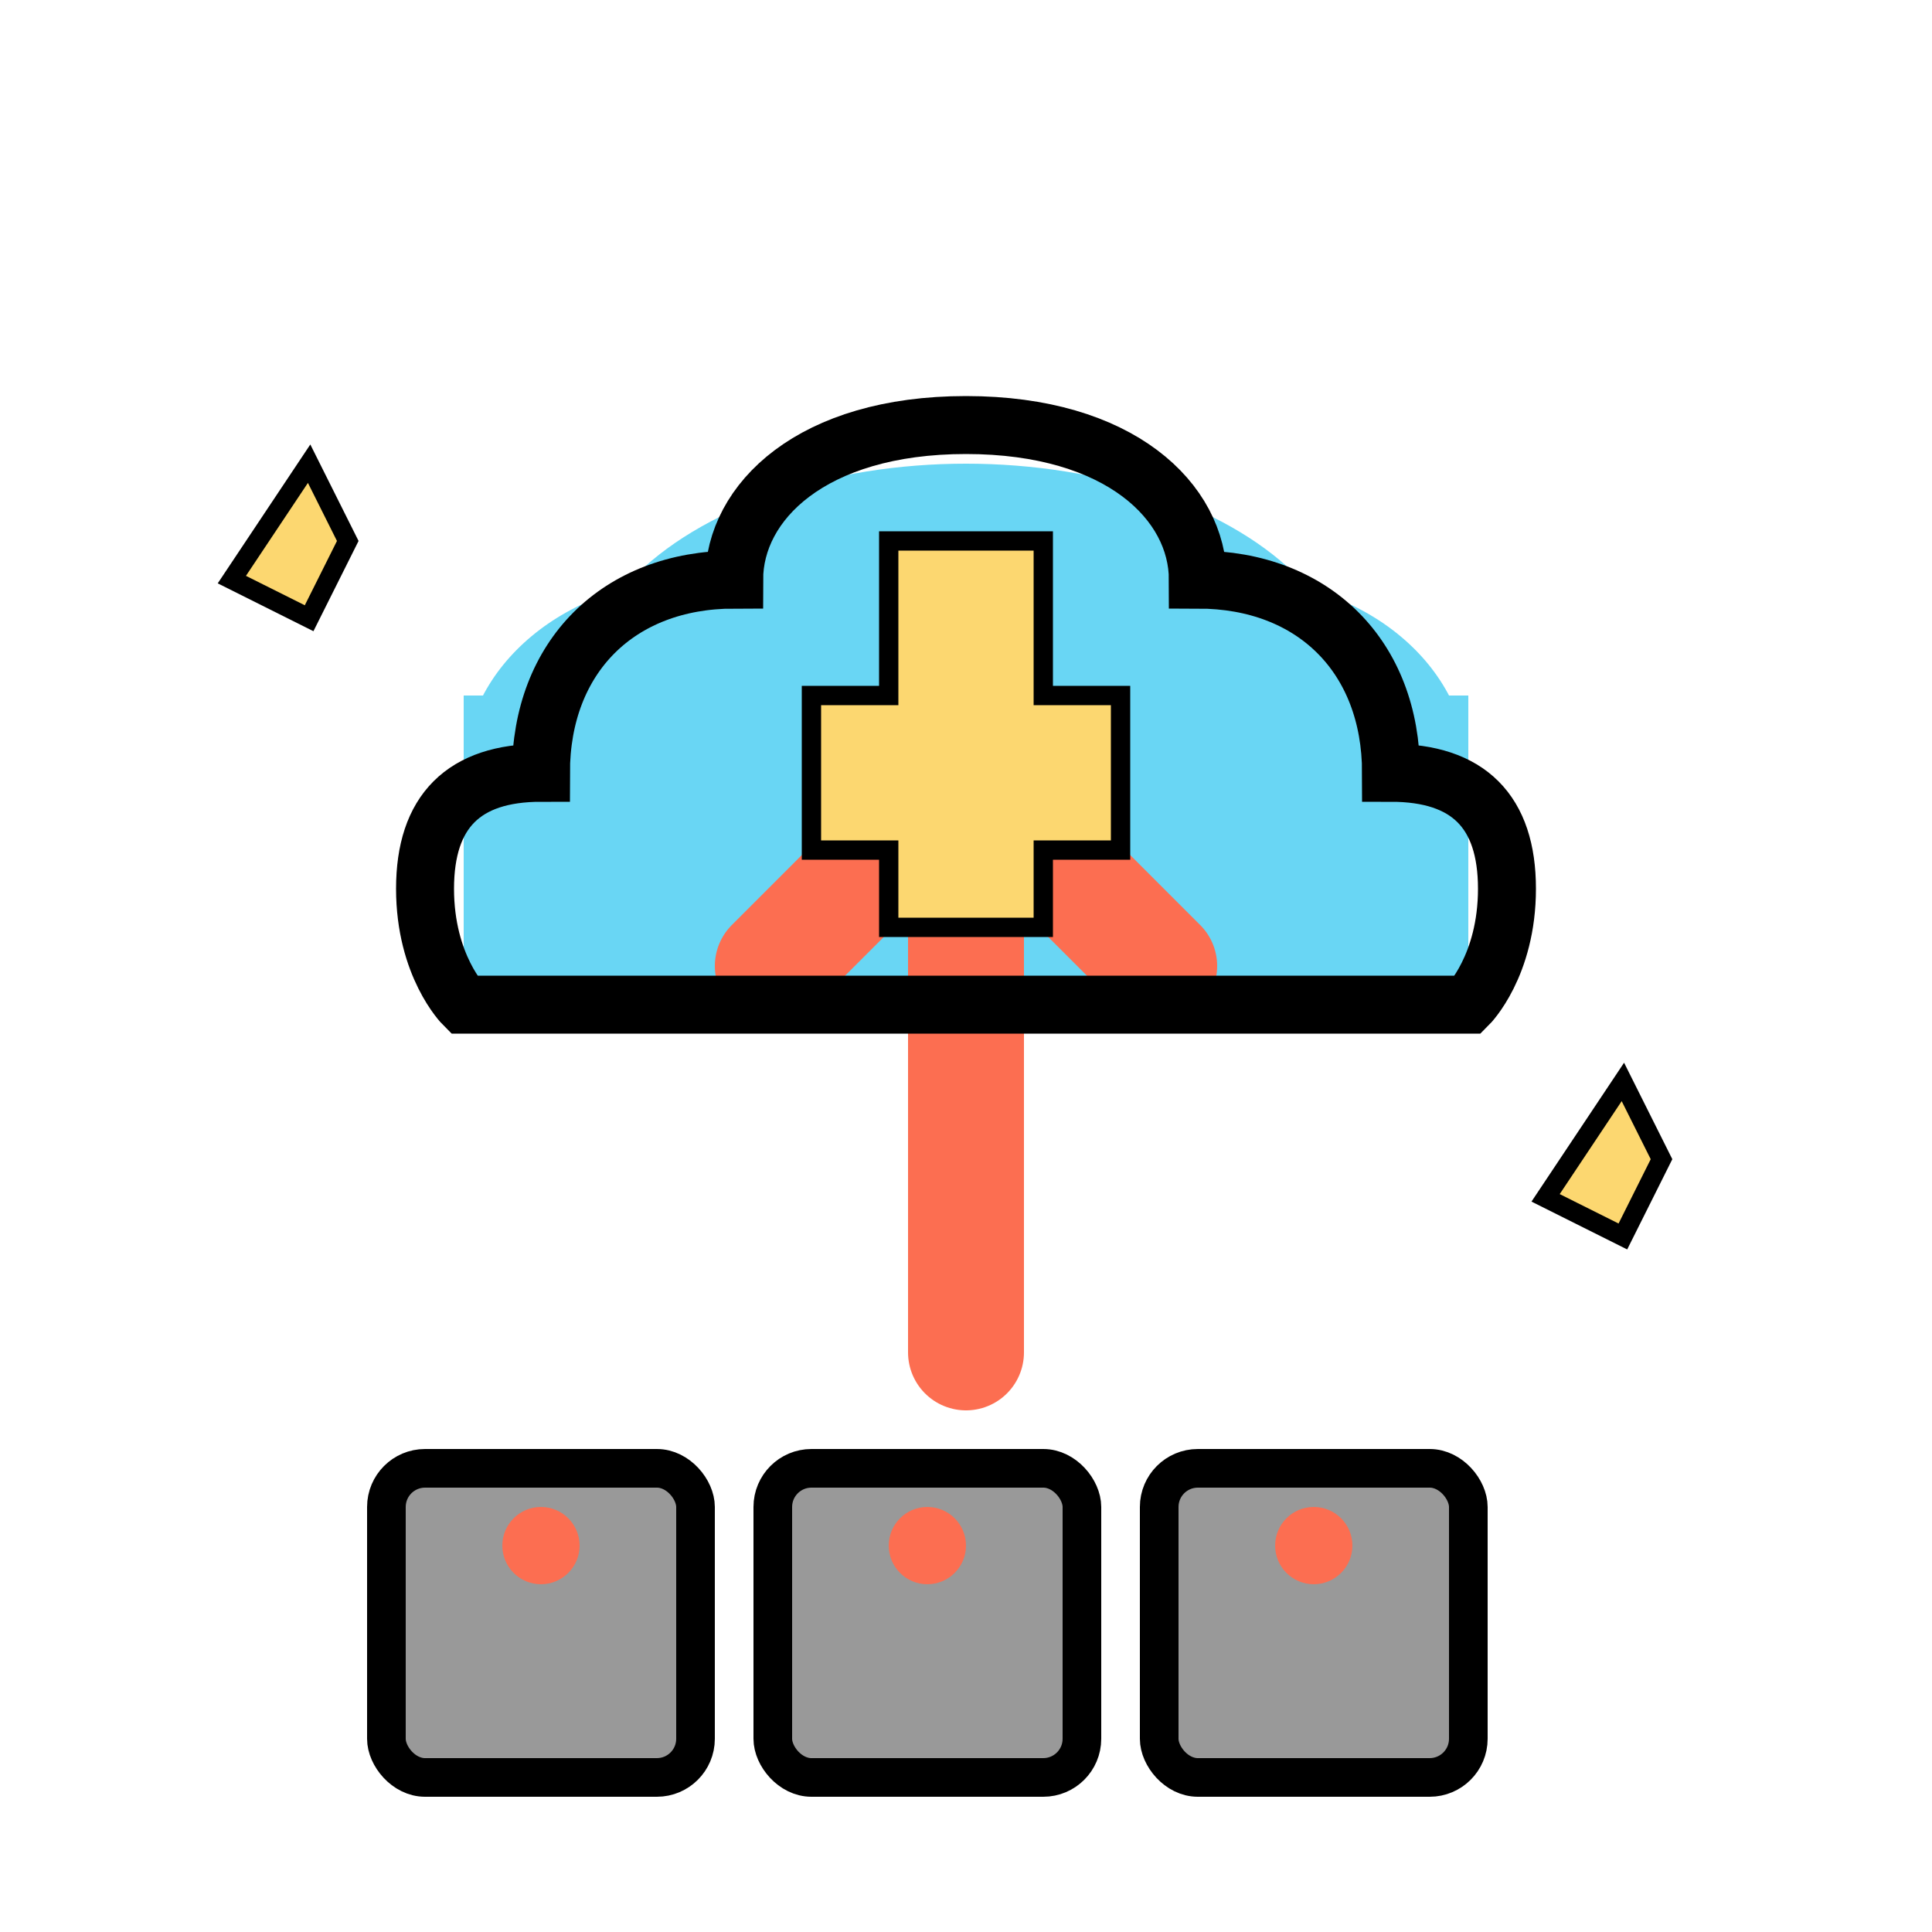 <svg width="50" height="50" viewBox="0 0 50 50" fill="none" xmlns="http://www.w3.org/2000/svg">
<g clip-path="url(#clip0)">
<!-- Cloud shape -->
<ellipse cx="25" cy="18" rx="10" ry="6" fill="#69D6F4"/>
<ellipse cx="18" cy="20" rx="6" ry="5" fill="#69D6F4"/>
<ellipse cx="32" cy="20" rx="6" ry="5" fill="#69D6F4"/>
<rect x="12" y="18" width="26" height="8" fill="#69D6F4"/>
<!-- Upload arrow -->
<path d="M25 35V20M25 20L20 25M25 20L30 25" stroke="#FC6E51" stroke-width="3" stroke-linecap="round" stroke-linejoin="round"/>
<!-- Old infrastructure (bottom) -->
<rect x="10" y="38" width="8" height="8" rx="1" fill="#999999"/>
<rect x="20" y="38" width="8" height="8" rx="1" fill="#999999"/>
<rect x="30" y="38" width="8" height="8" rx="1" fill="#999999"/>
<!-- Connection indicators -->
<circle cx="14" cy="40" r="1" fill="#FC6E51"/>
<circle cx="24" cy="40" r="1" fill="#FC6E51"/>
<circle cx="34" cy="40" r="1" fill="#FC6E51"/>
<!-- Medical cross in cloud -->
<path d="M23 14H27V18H29V22H27V24H23V22H21V18H23V14Z" fill="#FCD770" stroke="black" stroke-width="0.5"/>
<!-- Cloud outline -->
<path d="M12 26C12 26 11 25 11 23C11 21 12 20 14 20C14 17 16 15 19 15C19 13 21 11 25 11C29 11 31 13 31 15C34 15 36 17 36 20C38 20 39 21 39 23C39 25 38 26 38 26H12Z" stroke="black" stroke-width="1.5" fill="none"/>
<!-- Infrastructure outlines -->
<rect x="10" y="38" width="8" height="8" rx="1" stroke="black" stroke-width="1"/>
<rect x="20" y="38" width="8" height="8" rx="1" stroke="black" stroke-width="1"/>
<rect x="30" y="38" width="8" height="8" rx="1" stroke="black" stroke-width="1"/>
<!-- Modernization sparkles -->
<path d="M8 12L9 14L8 16L6 15L8 12Z" fill="#FCD770" stroke="black" stroke-width="0.5"/>
<path d="M42 28L43 30L42 32L40 31L42 28Z" fill="#FCD770" stroke="black" stroke-width="0.5"/>
</g>
<defs>
<clipPath id="clip0">
<rect width="50" height="50" fill="white"/>
</clipPath>
</defs>
</svg>
